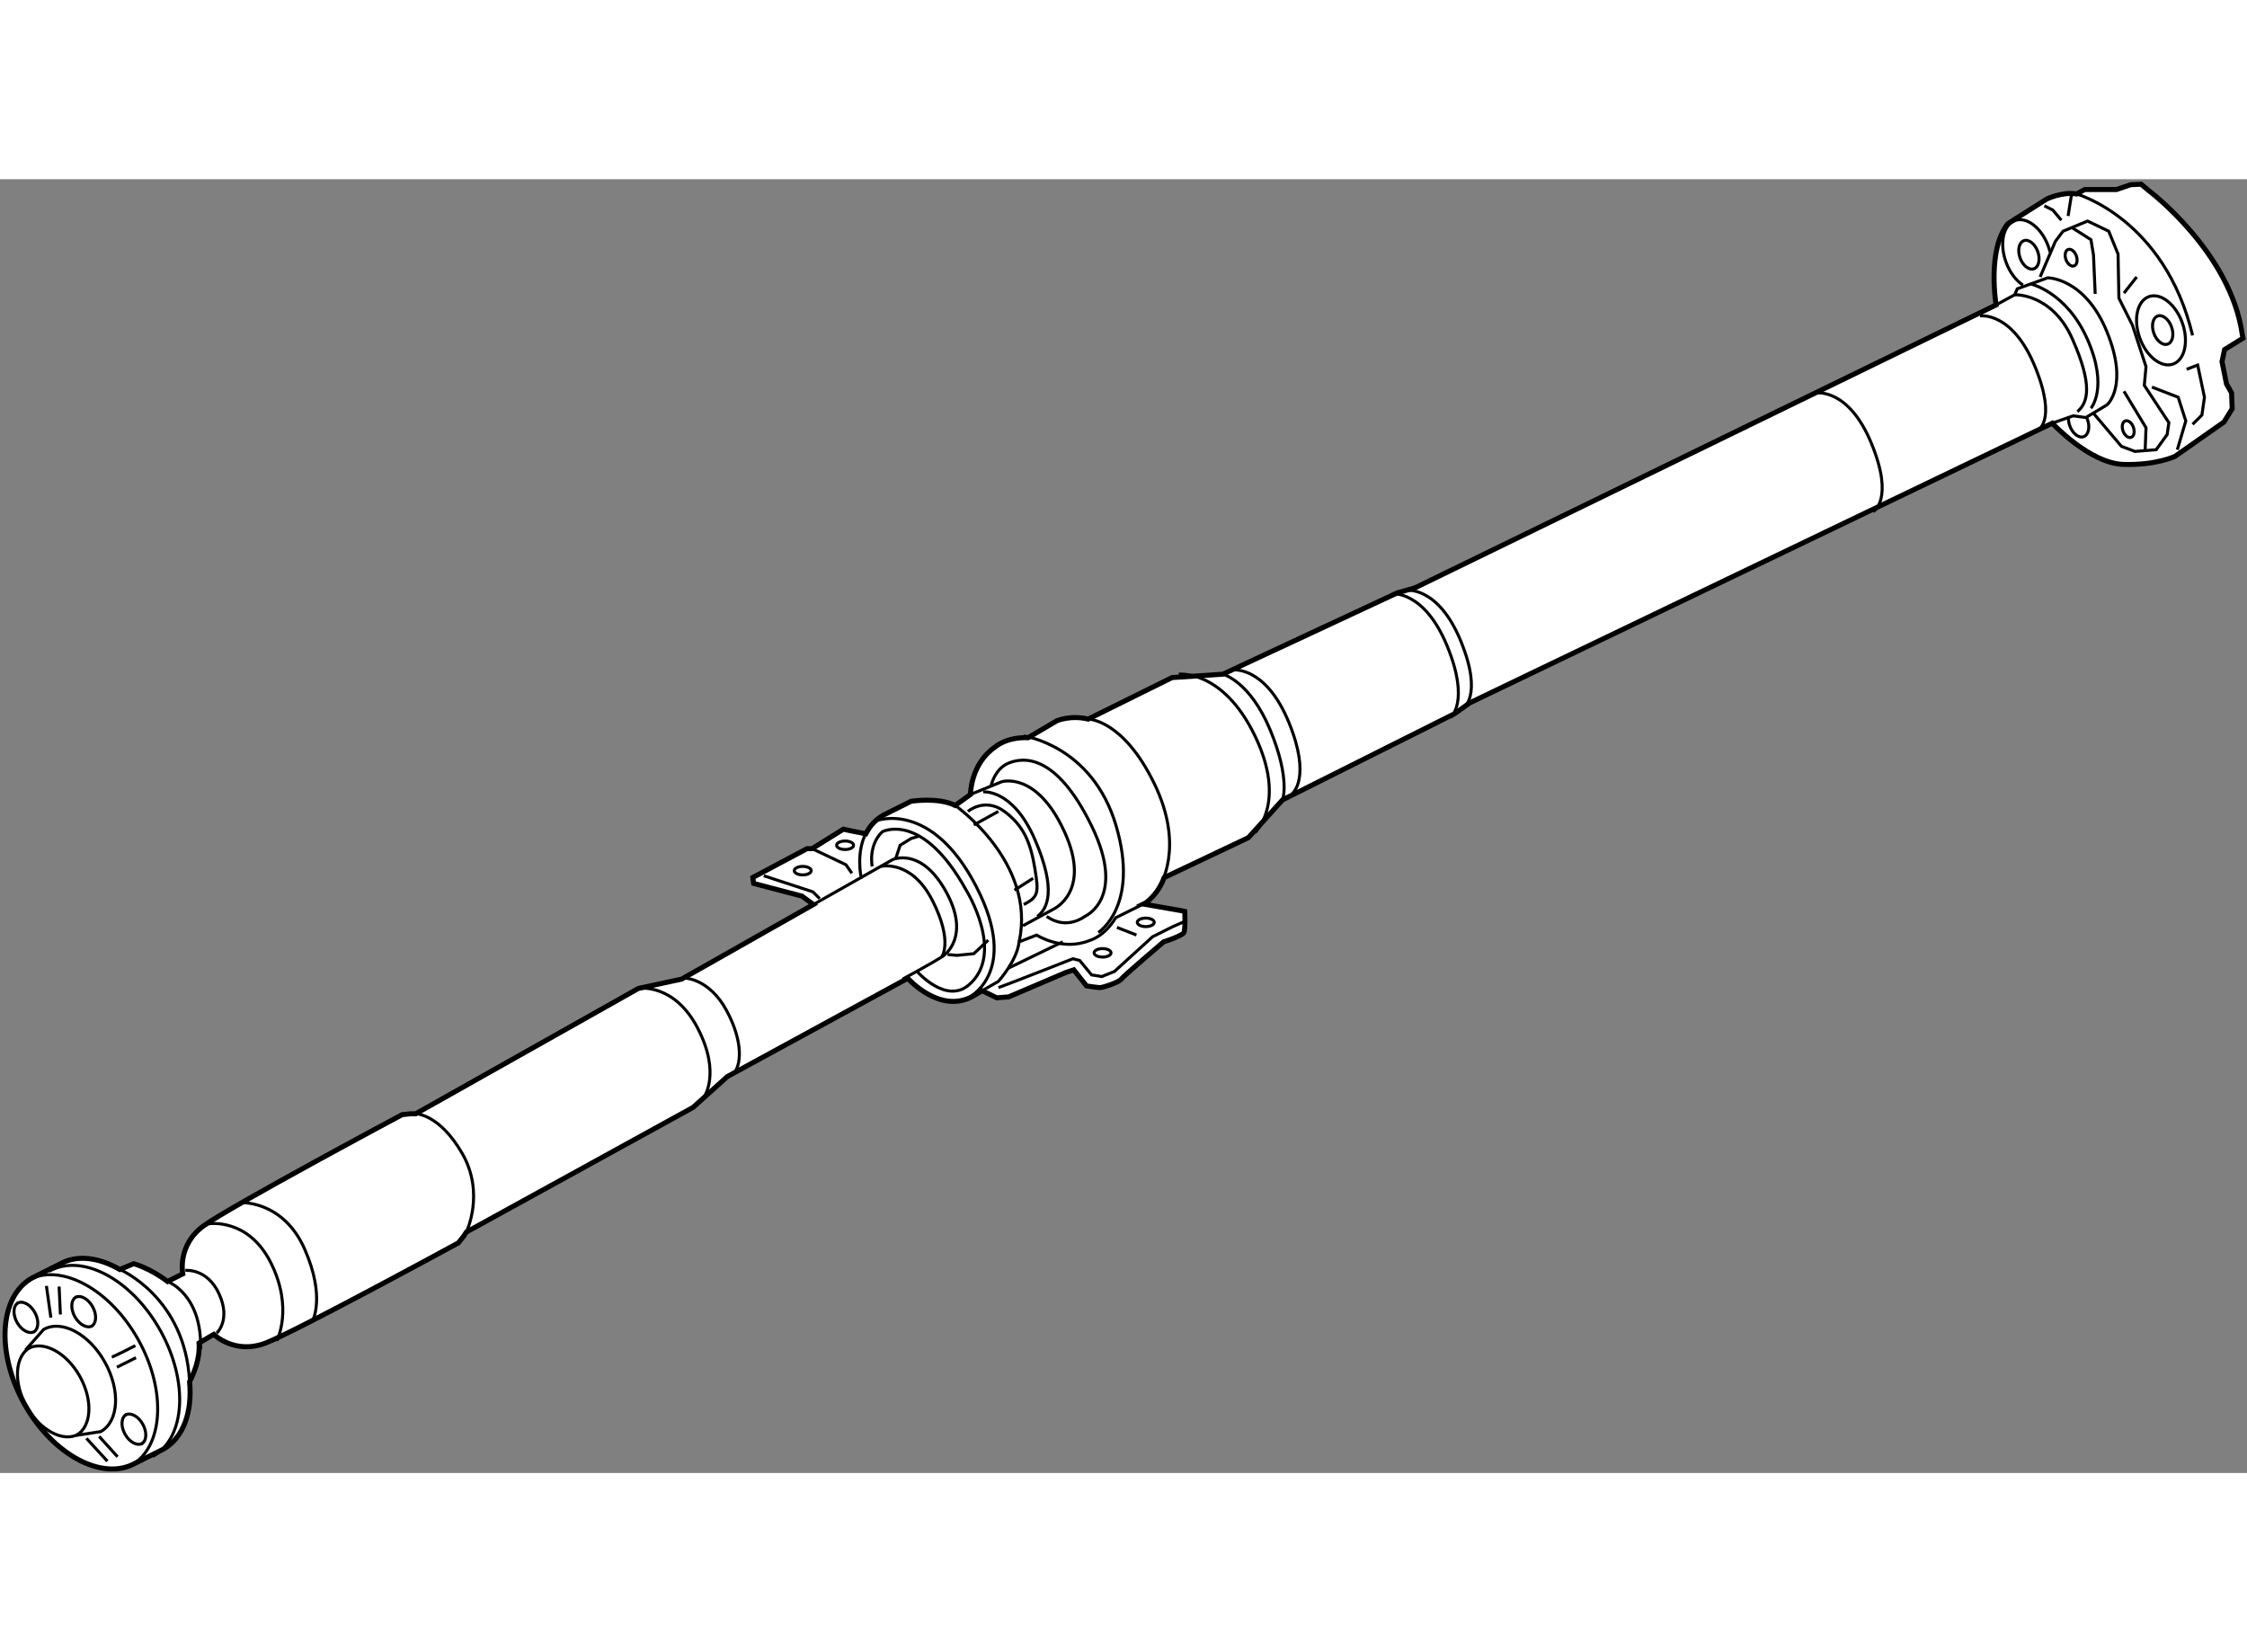 <?xml version="1.0" encoding="utf-8"?>
<!-- Generator: Adobe Illustrator 15.1.0, SVG Export Plug-In . SVG Version: 6.00 Build 0)  -->
<!DOCTYPE svg PUBLIC "-//W3C//DTD SVG 1.1//EN" "http://www.w3.org/Graphics/SVG/1.1/DTD/svg11.dtd">
<svg version="1.1" xmlns="http://www.w3.org/2000/svg" xmlns:xlink="http://www.w3.org/1999/xlink" x="0px" y="0px" width="244.8px"
	 height="180px" viewBox="9.904 29.582 223.936 128.94" enable-background="new 0 0 244.8 180" xml:space="preserve">
	
<rect x="9.904" y="29.582" width="223.936" height="128.94" fill="#808080" stroke="none"/>
	
<g><path fill="#FFFFFF" stroke="#000000" stroke-width="0.5" d="M231.793,49.98l-0.443-2.215l0.254-1.203l1.836-1.139l-0.064-0.316
			c-1.139-8.23-9.305-14.371-9.305-14.371l-0.781-0.654l-1.035,0.043l-1.412,0.484h-3.166l-0.822,0.443
			c-1.393-0.252-2.977,0.508-2.977,0.508l-3.861,2.447c-2.111,2.615-1.182,8.104-1.182,8.104l-57.902,28.191l-1.773,0.506
			l-17.387,8.104l-5.064,0.338l-8.357,4.137c-1.771-0.422-3.123,0.168-3.123,0.168l-2.869,1.688
			c-2.193-0.086-3.291,0.928-3.291,0.928c-2.447,1.688-2.449,4.729-2.449,4.729l-1.52,1.096c-1.688-0.846-4.389-0.422-4.389-0.422
			l-2.701,1.352c-0.889,0.479-1.447,1.16-1.813,1.891c-0.746-0.146-1.479-0.289-1.479-0.289l-0.76-0.168l-3.123,1.941h-0.506
			l-5.402,2.871l0.084,0.592l4.813,1.266l1.148,0.836l-13.137,7.436l-4.305,0.928l-22.197,12.492h-0.506l-0.846,0.086
			c0,0-17.049,9.113-19.751,11.057c-2.701,1.941-2.109,4.811-2.109,4.811l-1.52,0.76c-1.772-1.35-3.376-1.773-3.376-1.773
			l-1.379,0.58c-2.097-1.213-4.274-1.508-5.986-0.541l-2.776,1.393c-3.261,1.838-3.591,7.459-0.742,12.557
			c2.849,5.096,7.805,7.723,11.061,5.883l2.776-1.385c2.014-1.139,2.901-3.725,2.618-6.732c0.394-0.748,1.06-2.27,0.944-3.854
			l1.466-0.859c0,0,2.081,2.061,5.183,0.859c3.102-1.205,19.186-9.971,19.186-9.971l0.531-0.66l0.275-0.424l22.584-12.418
			l3.428-3.08l17.979-9.793c0,0,3.17,3.598,6.451,1.809l0.971-0.568l1.441,0.703l1.182-0.086l5.74-2.447l0.76-0.252l1.266,1.602
			c0,0,1.098,0.17,1.35,0.17c0.254,0,1.857-0.506,2.111-0.844c0.252-0.34,4.221-3.715,4.221-3.715s1.855-0.592,2.025-0.93
			c0.168-0.336,0.084-2.107,0.084-2.107l-0.422-0.086l-3.701-0.645l0.223-0.111c0,0,1.23-0.811,1.844-2.525l8.396-3.982l3.41-3.766
			l17.15-8.592l1.5-1.074l58.055-27.871c0,0,3.727,3.996,7.084,4.105c3.266,0.104,5.152-0.803,5.152-0.803l4.875-3.418l0.824-1.328
			l-0.064-1.584L231.793,49.98z"></path><path fill="none" stroke="#000000" stroke-width="0.3" d="M22.944,157.791c3.255-1.842,3.585-7.463,0.736-12.559
			c-2.847-5.094-7.801-7.729-11.061-5.889"></path><path fill="none" stroke="#000000" stroke-width="0.3" d="M25.139,156.863c3.254-1.842,3.584-7.463,0.735-12.559
			c-2.847-5.094-7.8-7.729-11.061-5.889"></path><path fill="none" stroke="#000000" stroke-width="0.3" d="M17.512,154.768c1.527-0.859,1.681-3.49,0.348-5.877
			c-1.333-2.389-3.652-3.619-5.179-2.758"></path><path fill="none" stroke="#000000" stroke-width="0.3" d="M17.512,154.768l2.433-0.371c1.801-1.012,1.982-4.115,0.409-6.926
			c-1.572-2.818-4.305-4.27-6.106-3.252l-1.807,2.049"></path><path fill="none" stroke="#000000" stroke-width="0.3" d="M12.896,146.014c-1.524,0.861-1.678,3.494-0.347,5.879
			c1.334,2.377,3.652,3.617,5.18,2.754"></path><path fill="none" stroke="#000000" stroke-width="0.3" d="M19.015,143.902c0.509-0.285,0.56-1.164,0.116-1.957
			c-0.444-0.797-1.216-1.207-1.726-0.92"></path><path fill="none" stroke="#000000" stroke-width="0.3" d="M17.478,140.986c-0.509,0.287-0.559,1.166-0.115,1.959
			c0.443,0.791,1.217,1.205,1.726,0.918"></path><path fill="none" stroke="#000000" stroke-width="0.3" d="M13.254,144.473c0.509-0.285,0.56-1.164,0.116-1.957
			c-0.444-0.797-1.216-1.207-1.726-0.92"></path><path fill="none" stroke="#000000" stroke-width="0.3" d="M11.717,141.557c-0.509,0.287-0.559,1.164-0.115,1.957
			s1.217,1.205,1.726,0.918"></path><path fill="none" stroke="#000000" stroke-width="0.3" d="M24.016,155.613c0.509-0.285,0.56-1.162,0.116-1.957
			c-0.444-0.797-1.216-1.205-1.726-0.92"></path><path fill="none" stroke="#000000" stroke-width="0.3" d="M22.479,152.697c-0.508,0.287-0.559,1.166-0.115,1.959
			c0.443,0.791,1.218,1.205,1.726,0.918"></path><line fill="none" stroke="#000000" stroke-width="0.3" x1="14.53" y1="139.875" x2="14.973" y2="143.039"></line><line fill="none" stroke="#000000" stroke-width="0.3" x1="15.796" y1="139.938" x2="15.923" y2="142.723"></line><path fill="none" stroke="#000000" stroke-width="0.3" d="M21.051,146.965c0.253-0.064,2.342-1.141,2.342-1.141"></path><line fill="none" stroke="#000000" stroke-width="0.3" x1="21.557" y1="147.977" x2="23.456" y2="147.027"></line><line fill="none" stroke="#000000" stroke-width="0.3" x1="19.784" y1="154.877" x2="21.62" y2="156.904"></line><line fill="none" stroke="#000000" stroke-width="0.3" x1="18.519" y1="155.068" x2="20.607" y2="157.346"></line><path fill="none" stroke="#000000" stroke-width="0.3" d="M21.846,138.238c0,0,6.53,2.754,6.95,11.174"></path><path fill="none" stroke="#000000" stroke-width="0.3" d="M26.601,139.432c0,0,3.461,1.264,3.292,6.752"></path><path fill="none" stroke="#000000" stroke-width="0.3" d="M28.373,138.334c0,0,2.193-0.254,3.376,2.363s-0.253,3.883-0.253,3.883"></path><path fill="none" stroke="#000000" stroke-width="0.3" d="M30.652,133.691c0,0,3.967-0.676,6.246,3.883
			c2.279,4.557,0.59,7.766,0.59,7.766"></path><path fill="none" stroke="#000000" stroke-width="0.3" d="M34.027,131.582c0,0,4.137-0.168,6.246,4.643
			c2.111,4.811,0.76,7.174,0.76,7.174"></path><path fill="none" stroke="#000000" stroke-width="0.3" d="M51.332,122.719c0,0,2.363-0.002,4.643,3.967
			c2.277,3.969,0.406,7.818,0.406,7.818"></path><path fill="none" stroke="#000000" stroke-width="0.3" d="M73.529,110.227c0,0,3.547-0.59,5.91,3.969
			c2.363,4.557,0.59,6.92,0.59,6.92"></path><path fill="none" stroke="#000000" stroke-width="0.3" d="M78.258,109.213c0,0,2.363,0.088,4.051,3.209
			c1.689,3.121,1.518,5.568,0.59,6.414"></path><path fill="none" stroke="#000000" stroke-width="0.3" d="M95.729,99.17l3.123-1.773c0,0,2.703-1.268,5.15,2.869
			s0.676,6.246-0.254,6.836c-0.928,0.592-3.883,2.197-3.883,2.197"></path><path fill="none" stroke="#000000" stroke-width="0.3" d="M97.672,98.072c0,0,3.037-0.758,5.148,3.377
			c2.109,4.133,0.928,5.652,0.928,5.652"></path><path fill="none" stroke="#000000" stroke-width="0.3" d="M97.248,93.514c0,0,5.486-2.111,9.961,6.584
			c4.473,8.693-0.928,11.141-0.928,11.141"></path><path fill="none" stroke="#000000" stroke-width="0.3" d="M101.301,108.539c0,0,2.869,3.289,5.148,1.348
			c3.684-3.135-0.254-9.451-0.254-9.451c-4.389-7.934-8.355-5.824-8.355-5.824c-1.436,1.352-1.014,3.461-1.014,3.461"></path><polyline fill="none" stroke="#000000" stroke-width="0.3" points="99.191,97.227 99.611,95.961 100.709,95.285 101.553,95.033 		
			"></polyline><polyline fill="none" stroke="#000000" stroke-width="0.3" points="104.34,106.85 105.268,106.934 106.955,106.766 
			108.391,105.414 		"></polyline><path fill="none" stroke="#000000" stroke-width="0.3" d="M105.098,91.994c0,0,8.105,5.662,6.373,13.592"></path><path fill="none" stroke="#000000" stroke-width="0.3" d="M106.617,90.898l3.123-1.268c0,0,3.461-1.098,6.246,4.98
			c2.787,6.078-1.182,7.766-1.182,7.766l-2.953,1.604"></path><path fill="none" stroke="#000000" stroke-width="0.3" d="M106.365,92.586c0,0,1.688-1.434,3.629,0s2.615,3.121,3.039,5.654
			c0.422,2.531,0.338,2.869-1.098,3.629"></path><line fill="none" stroke="#000000" stroke-width="0.3" x1="106.955" y1="93.936" x2="109.404" y2="92.586"></line><line fill="none" stroke="#000000" stroke-width="0.3" x1="111.006" y1="100.436" x2="112.865" y2="99.252"></line><path fill="none" stroke="#000000" stroke-width="0.3" d="M107.885,90.643c0,0,2.953-0.336,5.148,4.729
			c2.193,5.064,1.266,6.92,0.252,7.68"></path><path fill="none" stroke="#000000" stroke-width="0.3" d="M111.936,85.072c0,0,6.836,0.93,9.199,8.947
			c2.365,8.018-1.771,10.635-1.771,10.635"></path><path fill="none" stroke="#000000" stroke-width="0.3" d="M108.645,90.137c0,0,0.336-1.771,1.771-2.361
			c1.436-0.592,4.727-1.014,8.271,6.244c3.547,7.258-0.674,9.031-0.674,9.031s-1.773,1.434-3.799,0"></path><path fill="none" stroke="#000000" stroke-width="0.3" d="M118.35,83.387c0,0,3.461,0,6.584,6.414
			c3.123,6.412,0.506,10.297,0.506,10.297"></path><path fill="none" stroke="#000000" stroke-width="0.3" d="M127.383,78.912c0,0,4.389-0.508,7.596,6.16s0,9.623,0,9.623"></path><path fill="none" stroke="#000000" stroke-width="0.3" d="M131.771,78.912c0,0,2.701,0.676,4.727,5.57s1.225,6.949,1.225,6.949"></path><path fill="none" stroke="#000000" stroke-width="0.3" d="M132.867,78.488c0,0,3.209-0.336,5.488,5.234
			c2.277,5.57,0.336,7.09,0.336,7.09"></path><path fill="none" stroke="#000000" stroke-width="0.3" d="M148.652,70.893c0,0,3.207-0.338,5.486,5.234
			c2.279,5.57,0.336,7.09,0.336,7.09"></path><path fill="none" stroke="#000000" stroke-width="0.3" d="M150.002,70.555c0,0,3.209-0.506,5.488,5.064
			c2.277,5.572,0.168,6.752,0.168,6.752"></path><path fill="none" stroke="#000000" stroke-width="0.3" d="M190.939,50.887c0,0,3.209-0.506,5.488,5.064
			c2.277,5.572,0.168,6.754,0.168,6.754"></path><path fill="none" stroke="#000000" stroke-width="0.3" d="M207.23,43.207c0,0,3.207-0.506,5.486,5.064s0.17,6.414,0.17,6.414"></path><path fill="none" stroke="#000000" stroke-width="0.3" d="M208.834,42.111l1.857-1.014l0.254-0.592l3.037-1.096
			c0,0,3.715,0,5.908,5.4c2.195,5.402,0,7.26,0,7.26l-2.109,1.266l-1.266-0.17l-2.088,0.729"></path><path fill="none" stroke="#000000" stroke-width="0.3" d="M210.691,41.098c0,0,3.715-0.168,5.74,4.389
			c2.025,4.559,1.604,6.33,0.506,7.258"></path><path fill="none" stroke="#000000" stroke-width="0.3" d="M212.211,39.998c0,0,3.629,0.76,5.74,5.572
			c2.109,4.811,0.336,6.836,0.336,6.836"></path><polyline fill="none" stroke="#000000" stroke-width="0.3" points="213.223,39.324 214.742,35.779 215.502,34.766 217.951,33.754 
			220.061,34.766 220.99,37.045 221.074,41.436 222.424,44.135 223.775,48.271 223.605,50.127 226.053,53.844 225.885,55.023 
			224.787,56.543 222.676,56.711 221.326,56.205 218.541,52.914 		"></polyline><polyline fill="none" stroke="#000000" stroke-width="0.3" points="216.432,34.43 218.287,35.609 218.541,37.131 218.711,41.012 
					"></polyline><polyline fill="none" stroke="#000000" stroke-width="0.3" points="221.58,50.719 223.775,54.35 223.689,56.629 		"></polyline><path fill="none" stroke="#000000" stroke-width="0.3" d="M216.01,33.248l0.336-2.111l0.508-0.084c0,0,8.777,2.447,11.563,14.096"></path><polyline fill="none" stroke="#000000" stroke-width="0.3" points="224.365,50.299 226.982,51.311 227.74,53.672 226.896,56.543 
					"></polyline><polyline fill="none" stroke="#000000" stroke-width="0.3" points="227.826,48.525 228.924,48.102 229.6,51.311 229.346,53.084 
			228.416,54.012 		"></polyline><path fill="none" stroke="#000000" stroke-width="0.3" d="M227.389,43.885c0.666,1.855,0.256,3.699-0.91,4.119
			c-1.172,0.418-2.66-0.744-3.326-2.6c-0.668-1.855-0.258-3.699,0.914-4.119C225.234,40.865,226.723,42.029,227.389,43.885z"></path><ellipse transform="matrix(0.942 -0.337 0.337 0.942 -1.871 78.5)" fill="none" stroke="#000000" stroke-width="0.3" cx="225.333" cy="44.644" rx="0.937" ry="1.485"></ellipse><path fill="none" stroke="#000000" stroke-width="0.3" d="M217.814,53.234c0.049,0.092,0.09,0.189,0.127,0.293
			c0.277,0.771,0.107,1.539-0.379,1.713s-1.107-0.309-1.383-1.08c-0.092-0.254-0.135-0.508-0.135-0.738"></path><path fill="none" stroke="#000000" stroke-width="0.3" d="M216.83,37.219c0.162,0.453,0.063,0.9-0.223,1.004
			s-0.648-0.18-0.811-0.633c-0.162-0.451-0.063-0.902,0.223-1.006C216.305,36.484,216.668,36.766,216.83,37.219z"></path><ellipse transform="matrix(0.942 -0.336 0.336 0.942 -5.354 77.848)" fill="none" stroke="#000000" stroke-width="0.3" cx="221.96" cy="54.374" rx="0.549" ry="0.869"></ellipse><path fill="none" stroke="#000000" stroke-width="0.3" d="M211.508,40.133c-0.689-0.449-1.32-1.271-1.693-2.311
			c-0.668-1.855-0.258-3.699,0.912-4.121c1.168-0.42,2.658,0.744,3.324,2.6c0.064,0.182,0.119,0.363,0.164,0.543"></path><ellipse transform="matrix(0.942 -0.337 0.337 0.942 -0.083 73.639)" fill="none" stroke="#000000" stroke-width="0.3" cx="211.994" cy="37.06" rx="0.936" ry="1.485"></ellipse><polyline fill="none" stroke="#000000" stroke-width="0.3" points="213.646,32.234 214.49,32.656 215.334,33.67 		"></polyline><line fill="none" stroke="#000000" stroke-width="0.3" x1="221.58" y1="40.93" x2="222.846" y2="39.324"></line><path fill="none" stroke="#000000" stroke-width="0.3" d="M96.264,94.646c-1.104,2.006-0.535,4.523-0.535,4.523l-4.902,2.775"></path><path fill="none" stroke="#000000" stroke-width="0.3" d="M107.984,110.34c0,0,1.443-0.846,1.445-0.846
			c0,0,1.828-2.031,2.041-3.908l1.748-0.674c0,0,2.549,1.656,5.299,0.531c0,0,1.447-0.371,2.574-2.256l2.98-1.482"></path><polyline fill="none" stroke="#000000" stroke-width="0.3" points="86.023,99.002 90.918,100.604 91.594,101.279 		"></polyline><line fill="none" stroke="#000000" stroke-width="0.3" x1="110.416" y1="108.201" x2="115.818" y2="105.584"></line><path fill="none" stroke="#000000" stroke-width="0.3" d="M109.404,110.143c0.336-0.084,7.426-2.871,7.426-2.871l0.676,0.17
			l1.182,1.436l1.014,0.168l1.266-0.506l3.799-3.461l2.025-1.012l1.352-0.592"></path><line fill="none" stroke="#000000" stroke-width="0.3" x1="121.221" y1="104.148" x2="123.162" y2="104.908"></line><polyline fill="none" stroke="#000000" stroke-width="0.3" points="90.834,96.299 94.211,97.902 94.801,98.748 		"></polyline><ellipse fill="none" stroke="#000000" stroke-width="0.3" cx="89.905" cy="98.492" rx="0.845" ry="0.424"></ellipse><ellipse fill="none" stroke="#000000" stroke-width="0.3" cx="94.126" cy="95.961" rx="0.845" ry="0.424"></ellipse><ellipse fill="none" stroke="#000000" stroke-width="0.3" cx="119.786" cy="106.682" rx="0.845" ry="0.422"></ellipse><ellipse fill="none" stroke="#000000" stroke-width="0.3" cx="124.091" cy="103.643" rx="0.845" ry="0.424"></ellipse></g>


</svg>